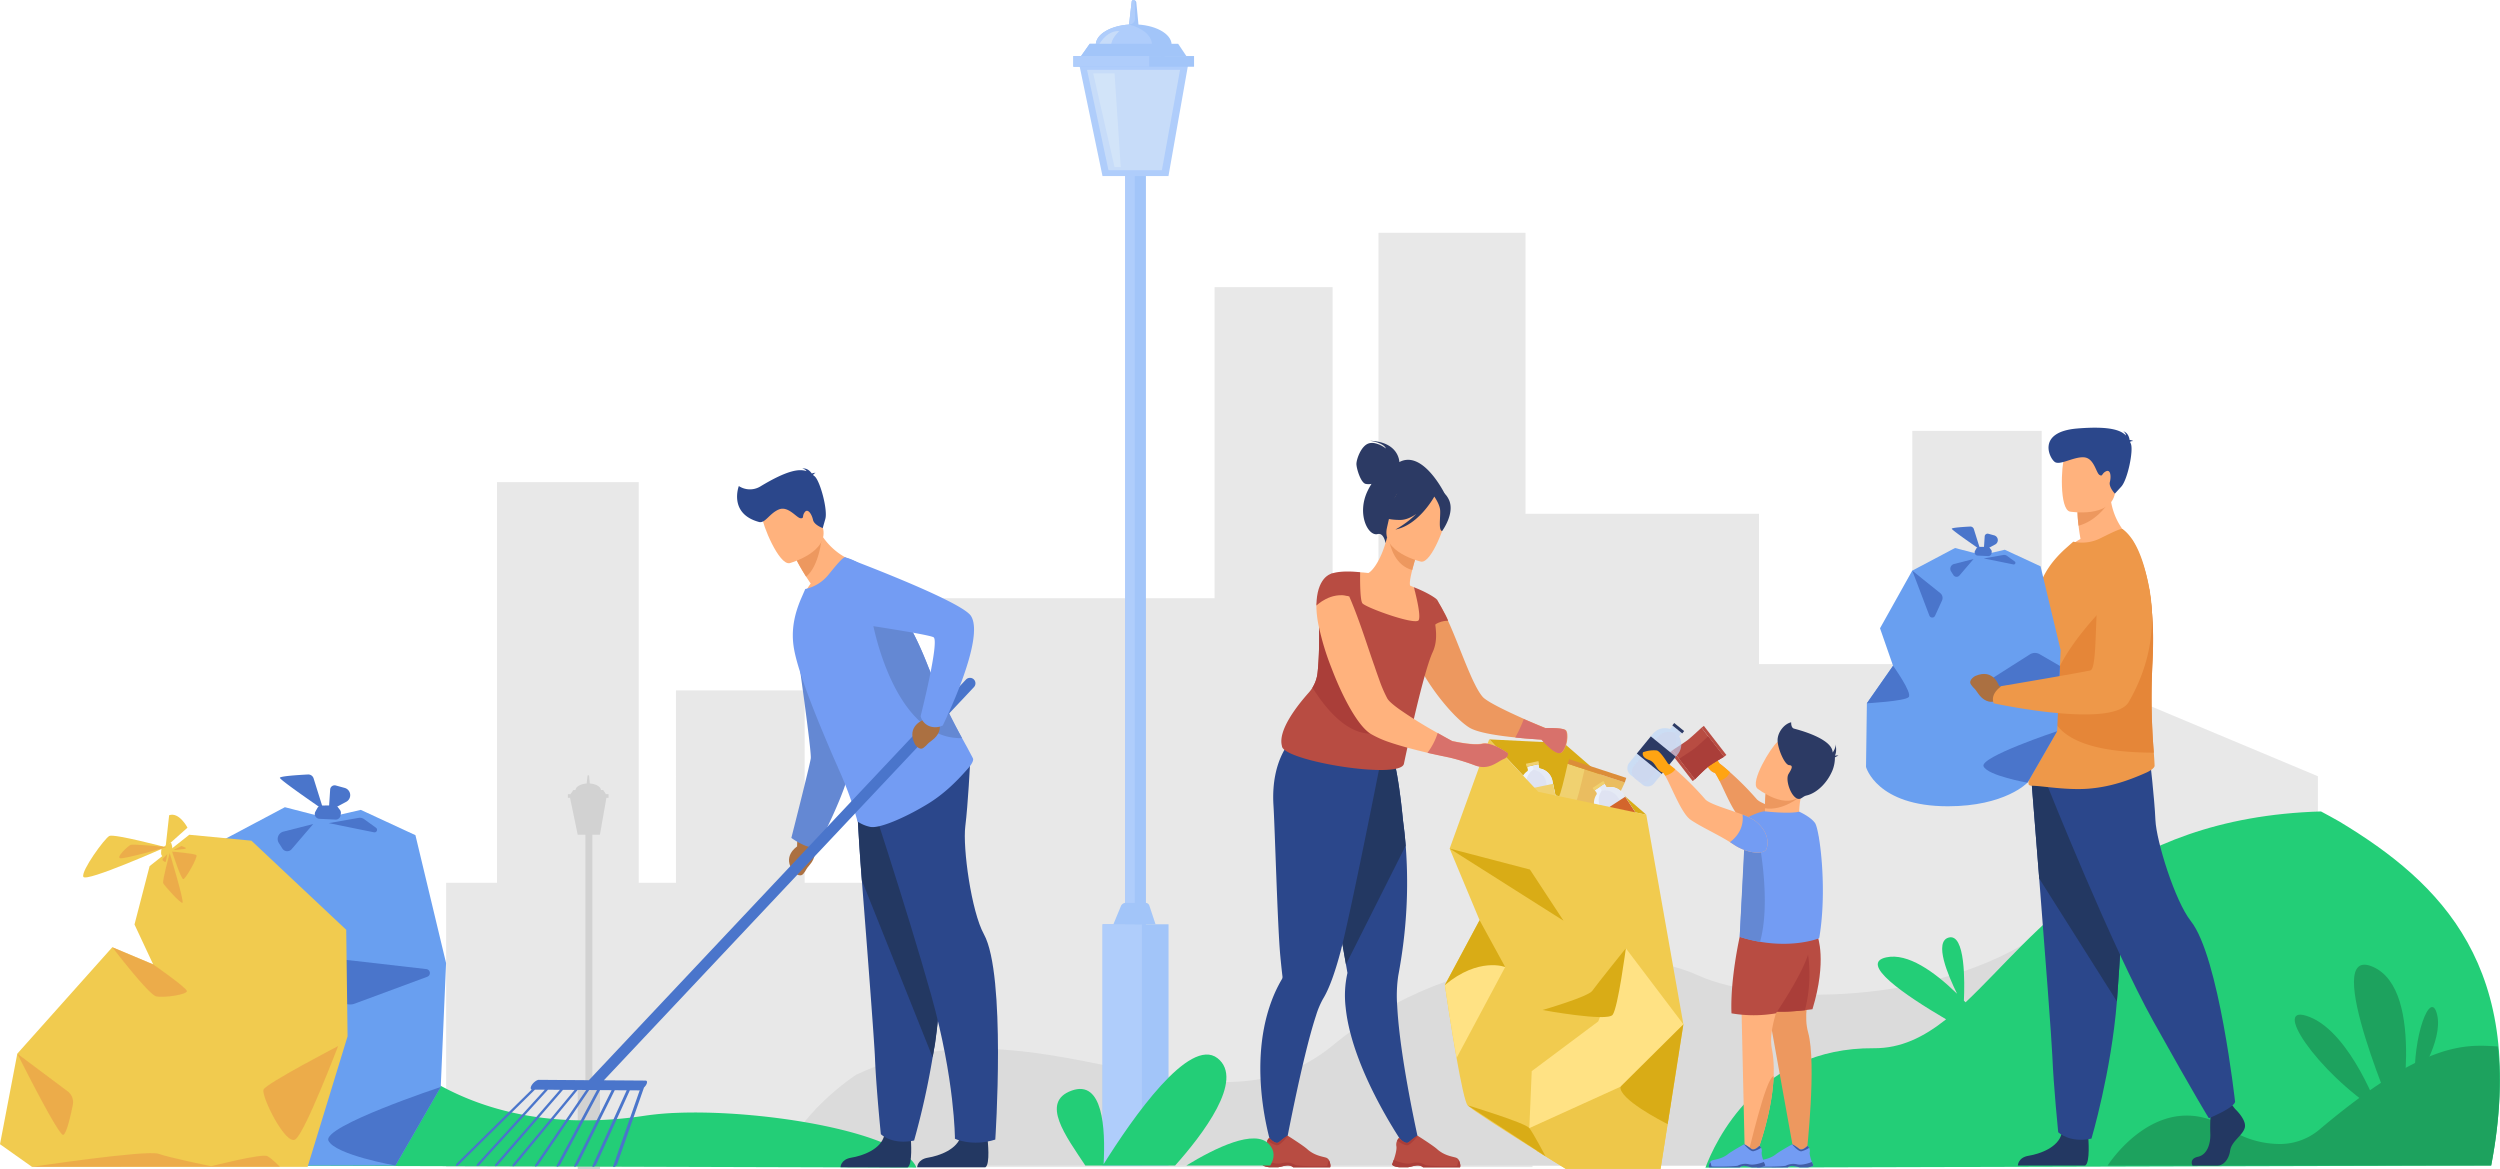 <svg xmlns="http://www.w3.org/2000/svg" width="1350.197" height="631.46" viewBox="0 0 1350.197 631.46">
  <g id="Group_37" data-name="Group 37" transform="translate(-2231.36 -1022.675)">
    <path id="Path_16" data-name="Path 16" d="M3652.855,1618.153h-4.544V1492.2h-69.879v125.953h-82.806v-81.169H3369.545V1385.241h-79.412v197.334h-24.781V1414.562h-63.741v168.013H3054.762V1736.27h-74.543V1632.358h-69.5V1736.27h-20.117V1519.9h-76.537V1736.27h-27.487v153.539h586.747V1889H3797.5v-210.26Z" transform="translate(-314.278 -236.824)" fill="#e8e8e8"/>
    <path id="Path_17" data-name="Path 17" d="M2945.568,2048.548l3.511-19.962h1.145v-1.955h-1.4l-1.489-2.234h-1.2c-.158-1.816-2.731-3.291-6.026-3.513l-.384-4.01a.519.519,0,0,0-.458-.469.52.52,0,0,0-.062,0,.333.333,0,0,0-.33.3l-.488,4.186c-3.3.22-5.873,1.7-6.032,3.514h-1.118l-1.57,2.234h-1.4v1.955h1.158l4.145,19.962h4.133v132.695a.961.961,0,0,0-.787.588l-1.366,3.315h-1.966v44.038h12.006v-44.038h-2.368l-1.122-3.405a.735.735,0,0,0-.627-.5V2048.548Z" transform="translate(-390.2 -575.05)" fill="#d2d2d2"/>
    <path id="Path_20" data-name="Path 20" d="M4039.018,2132.431s-126.2-8.592-181.7,30.742-148.935,39.8-185.613,23.063-129.365-18.32-197.345,37.891-160.179-30.217-257.4,15.833c0,0-33.519,21.864-40.345,48.983h866.7Z" transform="translate(-523.287 -636.801)" fill="#dbdbdb"/>
    <path id="Path_21" data-name="Path 21" d="M2861.39,2334.726l-375.412-1.118c-.872-2.072-1.376-3.308-2.427-5.923a556.706,556.706,0,0,1-31.389-112.7c18.632,1.369,78.16,8.74,115.842,47.71,45.137,46.687,102.812,50.688,146.693,44.016a159.936,159.936,0,0,1,17.434-1.548C2779.616,2303.31,2853.648,2315.906,2861.39,2334.726Z" transform="translate(-135.07 -681.467)" fill="#23ce77"/>
    <path id="Path_22" data-name="Path 22" d="M4790.5,2064.056q-4.969-2.827-10.014-5.5c-111.235,3.3-153.423,66.845-191.954,103.089-.3-.312-.595-.624-.9-.935.427-9.275.93-36.7-8.293-34.018-7.937,2.309-.337,20.3,4.613,30.326-12.288-11.962-26.663-22.169-38.256-19.661-14.893,3.221,9.316,19.956,32.317,33.466-12.089,9.609-24.408,15.724-39,15.61-62.556-.487-85.926,51.007-90.964,64.454-.009.025-.017.047-.026.07l424.385-1.175C4892.609,2142.892,4845.3,2097.1,4790.5,2064.056Z" transform="translate(-1295.611 -597.637)" fill="#23ce77"/>
    <g id="Group_10" data-name="Group 10" transform="translate(2311.832 1440.95)">
      <path id="Path_24" data-name="Path 24" d="M2510.659,2059.378l-22.3-5.756-35.253,18.706-26.619,47.484,10.792,30.937-21.583,30.936-.719,52.52,20.864,12.95h112.234l24.461-42.448,2.877-66.909-16.546-69.066-29.5-13.67Z" transform="translate(-2414.972 -2035.944)" fill="#699ff0"/>
      <g id="Group_9" data-name="Group 9" transform="translate(2.882)">
        <path id="Path_25" data-name="Path 25" d="M2590.794,2034.615l-5.305-16.975a3,3,0,0,0-3.014-2.1c-4.762.244-15.184.883-15.184,1.809C2567.29,2018.546,2590.794,2034.615,2590.794,2034.615Z" transform="translate(-2499.478 -2015.534)" fill="#4a75cb"/>
        <path id="Path_26" data-name="Path 26" d="M2624.132,2042.1l.766-11.683a2.411,2.411,0,0,1,3.042-2.167l4.793,1.314a4.066,4.066,0,0,1,.837,7.51Z" transform="translate(-2529.938 -2022.305)" fill="#4a75cb"/>
        <path id="Path_27" data-name="Path 27" d="M2608.215,2054.881c.381-.7.76-1.377,1.073-1.937a2.622,2.622,0,0,1,2.259-1.347l6.745-.084a2.621,2.621,0,0,1,2.132,1.049l1.05,1.4a2.628,2.628,0,0,1,.492,1.995l-.167,1.023a2.624,2.624,0,0,1-2.714,2.2l-8.694-.414A2.623,2.623,0,0,1,2608.215,2054.881Z" transform="translate(-2521.233 -2034.815)" fill="#4a75cb"/>
        <path id="Path_28" data-name="Path 28" d="M2497.129,2093.925l14.083,37.023a2.552,2.552,0,0,0,4.708.151l5.733-12.576a5.1,5.1,0,0,0-1.448-6.089Z" transform="translate(-2461.88 -2057.542)" fill="#4a75cb"/>
        <path id="Path_29" data-name="Path 29" d="M2441.75,2266.1s17.268,21.024,13.91,24.383-34.479,5.066-34.479,5.066Z" transform="translate(-2421.181 -2149.805)" fill="#4a75cb"/>
        <path id="Path_30" data-name="Path 30" d="M2684.27,2379.149s-64.162,21.317-60.644,28.991,36.183,13.458,36.183,13.458Z" transform="translate(-2529.592 -2210.388)" fill="#4a75cb"/>
        <path id="Path_31" data-name="Path 31" d="M2587.622,2225.034l68.491,7.872a2.145,2.145,0,0,1,.5,4.143l-39.182,14.511a7.371,7.371,0,0,1-7.518-1.458l-23.835-21.668A1.962,1.962,0,0,1,2587.622,2225.034Z" transform="translate(-2509.198 -2127.793)" fill="#4a75cb"/>
        <path id="Path_32" data-name="Path 32" d="M2583.888,2073.18l-16.11,4.118a4.089,4.089,0,0,0-2.435,6.161l1.908,2.988a3.1,3.1,0,0,0,4.967.35Z" transform="translate(-2498.089 -2046.425)" fill="#4a75cb"/>
        <path id="Path_33" data-name="Path 33" d="M2624.132,2068.812l16.108-2.83a3.945,3.945,0,0,1,2.989.687l6.421,4.638a1.379,1.379,0,0,1-1.081,2.469Z" transform="translate(-2529.938 -2042.536)" fill="#4a75cb"/>
      </g>
    </g>
    <g id="Group_13" data-name="Group 13" transform="translate(2231.36 1462.683)">
      <path id="Path_34" data-name="Path 34" d="M2377.373,2088.885l-33.564-3.2-21.417,16.942-8.164,31.519,10.082,21.545-22.057-9.27-51.315,57.489-9.35,48.905,17.261,12.227h148.876l21.576-70.482-.719-57.537Z" transform="translate(-2241.588 -2074.862)" fill="#f1cb4f"/>
      <g id="Group_11" data-name="Group 11" transform="translate(9.35 71.563)">
        <path id="Path_35" data-name="Path 35" d="M2372.3,2216.551s19.5,25.572,23.655,26.532,16.942-.96,16.623-2.877-18.221-14.386-18.221-14.386Z" transform="translate(-2320.983 -2216.551)" fill="#e88f46" opacity="0.5"/>
        <path id="Path_36" data-name="Path 36" d="M2261.733,2340.416l27.146,20.293a7.406,7.406,0,0,1,2.83,7.4c-1.207,5.988-3.428,15.713-5.193,16.155C2283.958,2384.9,2261.733,2340.416,2261.733,2340.416Z" transform="translate(-2261.733 -2282.927)" fill="#e88f46" opacity="0.5"/>
        <path id="Path_37" data-name="Path 37" d="M2588.427,2331.572s-38.84,20.138-40.277,23.495,11.986,30.688,17.261,26.852S2588.427,2331.572,2588.427,2331.572Z" transform="translate(-2415.161 -2278.188)" fill="#e88f46" opacity="0.5"/>
      </g>
      <g id="Group_12" data-name="Group 12" transform="translate(44.912 0)">
        <path id="Path_38" data-name="Path 38" d="M2382.879,2092.967s-27.811-7.352-30.368-6.074-15.344,18.86-14.066,22.057S2382.879,2092.967,2382.879,2092.967Z" transform="translate(-2338.355 -2075.427)" fill="#f1cb4f"/>
        <path id="Path_39" data-name="Path 39" d="M2436.2,2062.639l-1.917,17.261,11.827-10.549S2441.637,2060.72,2436.2,2062.639Z" transform="translate(-2389.762 -2062.361)" fill="#f1cb4f"/>
        <path id="Path_40" data-name="Path 40" d="M2435.238,2098.656c0-.24-.4-3.835-1.039-3.676s-4.956,2.8-4.956,3.276-.8,4.076.88,3.916S2435.238,2098.656,2435.238,2098.656Z" transform="translate(-2386.958 -2079.838)" fill="#f1cb4f"/>
        <path id="Path_41" data-name="Path 41" d="M2434.969,2107s-4.155,15.024-3.516,16.3,9.269,11.029,10.389,10.549S2434.969,2107,2434.969,2107Z" transform="translate(-2388.209 -2086.28)" fill="#e88f46" opacity="0.5"/>
        <path id="Path_42" data-name="Path 42" d="M2441.861,2105.318s4.8,15.024,6.074,14.865,7.991-11.988,7.033-12.947S2441.861,2105.318,2441.861,2105.318Z" transform="translate(-2393.821 -2085.381)" fill="#e88f46" opacity="0.5"/>
        <path id="Path_43" data-name="Path 43" d="M2443.356,2101.057l4.087-2.1a.724.724,0,0,1,.61-.025l1.7.7a.387.387,0,0,1-.107.743Z" transform="translate(-2394.623 -2081.931)" fill="#e88f46" opacity="0.5"/>
        <path id="Path_44" data-name="Path 44" d="M2433.285,2108.24l-2.331,2.337a.8.8,0,0,0,.08,1.2l.789.6a.447.447,0,0,0,.71-.269Z" transform="translate(-2387.851 -2086.946)" fill="#e88f46" opacity="0.5"/>
        <path id="Path_45" data-name="Path 45" d="M2405.784,2098.573c-.359-.12-17.981-1.917-19.419-1.2s-8.032,6.833-5.395,7.192S2405.784,2098.573,2405.784,2098.573Z" transform="translate(-2360.861 -2081.033)" fill="#ecad4a"/>
      </g>
      <path id="Path_46" data-name="Path 46" d="M2278.779,2463.581s61.944-9.3,68.337-7.058,28.45,6.713,28.45,6.713,27.491-7.032,30.368-5.434,6.713,5.754,6.713,5.754Z" transform="translate(-2261.518 -2273.397)" fill="#e88f46" opacity="0.5"/>
    </g>
    <g id="Group_14" data-name="Group 14" transform="translate(2811.059 1022.675)">
      <path id="Path_47" data-name="Path 47" d="M3586.239,1131.067h-5.8l.052-.454,1.75-15.424a.989.989,0,0,1,.981-.873,1.435,1.435,0,0,1,.184.012,1.546,1.546,0,0,1,1.359,1.385Z" transform="translate(-3550.747 -1114.316)" fill="#a2c5f9"/>
      <path id="Path_48" data-name="Path 48" d="M3581.406,1127.567l-.208.006,1.448-12.384a.988.988,0,0,1,.981-.873,1.429,1.429,0,0,1,.184.012,1.9,1.9,0,0,1,.154.144,1.528,1.528,0,0,1,.412,1.033l.084,8.9A3.133,3.133,0,0,1,3581.406,1127.567Z" transform="translate(-3551.155 -1114.316)" fill="#afcdfb"/>
      <rect id="Rectangle_13" data-name="Rectangle 13" width="11.187" height="492.376" transform="translate(28.003 85.386)" fill="#a2c5f9"/>
      <rect id="Rectangle_14" data-name="Rectangle 14" width="5.165" height="492.376" transform="translate(28.003 85.386)" fill="#afcdfb"/>
      <rect id="Rectangle_15" data-name="Rectangle 15" width="35.629" height="130.277" transform="translate(15.779 499.189)" fill="#a2c5f9"/>
      <rect id="Rectangle_16" data-name="Rectangle 16" width="21.236" height="130.277" transform="translate(15.779 499.189)" fill="#afcdfb"/>
      <path id="Path_49" data-name="Path 49" d="M3583.522,1153.7c0,6.085-9.166,11.015-20.474,11.015q-1.3,0-2.548-.086c-10.1-.673-17.927-5.31-17.927-10.929s7.824-10.252,17.927-10.924q1.254-.088,2.548-.086C3574.356,1142.693,3583.522,1147.624,3583.522,1153.7Z" transform="translate(-3530.456 -1129.523)" fill="#a2c5f9"/>
      <path id="Path_50" data-name="Path 50" d="M3571.5,1249.6h-35.627l-12.562-60.292h58.827Z" transform="translate(-3520.135 -1154.501)" fill="#afcdfb"/>
      <rect id="Rectangle_17" data-name="Rectangle 17" width="65.182" height="5.783" transform="translate(0 30.262)" fill="#a2c5f9"/>
      <path id="Path_51" data-name="Path 51" d="M3563.041,2176.514h22.766l-3.332-10.073a2.186,2.186,0,0,0-2.076-1.5h-10.666a2.855,2.855,0,0,0-2.639,1.762Z" transform="translate(-3541.424 -1677.325)" fill="#a2c5f9"/>
      <path id="Path_52" data-name="Path 52" d="M3559.063,1153.275h-.152c-.353-4.675-5.36-8.65-12.4-10.4-9.785.652-17.43,5.018-17.9,10.4h-3.32l-4.656,6.609h-4.165v5.783h40.975v-5.783h6.041Z" transform="translate(-3516.466 -1129.622)" fill="#afcdfb"/>
      <path id="Path_53" data-name="Path 53" d="M3532.383,1195.638h50.243l-9.812,54.192h-28.851Z" transform="translate(-3524.995 -1157.895)" fill="#c7dcf9"/>
      <path id="Path_54" data-name="Path 54" d="M3545.491,1158.481s3.828-8.334,11.385-8.08c0,0-4.809,4.266-4.367,8.08S3545.491,1158.481,3545.491,1158.481Z" transform="translate(-3532.02 -1133.65)" fill="#c7dcf9"/>
      <path id="Path_55" data-name="Path 55" d="M3582.292,1171.887h-56.853l4.656-6.609h47.778Z" transform="translate(-3521.275 -1141.626)" fill="#a2c5f9"/>
      <path id="Path_56" data-name="Path 56" d="M3539.571,1199.712h11.514l3.353,50.606h-3.353Z" transform="translate(-3528.847 -1160.078)" fill="#d2e4f9"/>
    </g>
    <g id="Group_17" data-name="Group 17" transform="translate(2477.606 1275.694)">
      <g id="Group_15" data-name="Group 15" transform="translate(207.701 158.679)">
        <path id="Path_57" data-name="Path 57" d="M3283.517,2432.121s1.056,13.633-1.782,15.052l-36.212-.076s0-4.256,5.833-5.2,16.081-4.414,17.815-12.14S3283.517,2432.121,3283.517,2432.121Z" transform="translate(-3245.522 -2228.37)" fill="#233862"/>
        <path id="Path_58" data-name="Path 58" d="M3372.733,2432.121s1.578,13.6-1.26,15.016h-36.791s.057-4.3,5.89-5.243,16.081-4.414,17.815-12.14S3372.733,2432.121,3372.733,2432.121Z" transform="translate(-3293.301 -2228.37)" fill="#233862"/>
        <path id="Path_59" data-name="Path 59" d="M3316.011,2016.11s-4.4,81.685-7.252,120.481a2.281,2.281,0,0,1-.052.466,12.644,12.644,0,0,1-.052,1.4c-.725,8.753-1.813,17.352-3.108,25.484v.1q-.31,1.787-.621,3.574a421.276,421.276,0,0,1-10,44.908c-12.017,2.537-17.973-3.418-17.973-3.418s-2.539-25.225-3.16-41.024c-.363-9.064-4.04-57.028-7.1-96.031-2.279-28.749-3.16-52.731-3.16-52.731Z" transform="translate(-3255.178 -2008.267)" fill="#2b478b"/>
        <path id="Path_60" data-name="Path 60" d="M3316.011,2016.11s-6.15,130.2-10.464,147.83v.1q-.31,1.787-.621,3.574l-38.226-95.565c-2.279-28.749-3.16-52.731-3.16-52.731Z" transform="translate(-3255.178 -2008.267)" fill="#233862"/>
        <path id="Path_61" data-name="Path 61" d="M3271.089,2005.609s24.377,73.838,37.191,119.664c12.734,45.538,12.734,77.264,12.734,77.264s9.28,4.426,21.8.432c0,0,5.929-89.04-6.147-110.9-6.823-12.35-11.5-46.758-10.052-58.274s2.626-34.587,2.626-34.587Z" transform="translate(-3259.223 -1999.211)" fill="#2b478b"/>
      </g>
      <path id="Path_62" data-name="Path 62" d="M3227.431,1742.087s-16.419,20.2-30.457,22.014a32,32,0,0,1,5.18-10.567c-.932-1.346-1.708-2.589-2.486-3.729-3.419-5.438-5.025-8.7-5.025-8.7l6.215-12.536,3.782-7.666C3212.2,1738.825,3227.431,1742.087,3227.431,1742.087Z" transform="translate(-3010.556 -1691.392)" fill="#ffb27d"/>
      <g id="Group_16" data-name="Group 16" transform="translate(179.872 75.442)">
        <path id="Path_63" data-name="Path 63" d="M3190.078,2087.728l-.163,4.4s-8.546,5.443-1.689,13.812c0,0,3.141,3.3,5.093.911s.76-1.718,3.607-5.032,3.473-7.47,1.325-10.041l-.844-3.379Z" transform="translate(-3185.562 -1963.408)" fill="#ab7041"/>
        <path id="Path_64" data-name="Path 64" d="M3195.941,1948.19a38.164,38.164,0,0,1-7.644-4.246s9.971-39.132,10.489-42.954-7.22-57.81-7.22-57.81l32.106-23.313s-1.723,74.4-3.225,84.057c-2.482,15.961-18.329,45.266-18.329,45.266A16,16,0,0,1,3195.941,1948.19Z" transform="translate(-3187.028 -1819.867)" fill="#6488d3"/>
      </g>
      <path id="Path_65" data-name="Path 65" d="M3284.9,1874.447c-7.2,8.287-14.348,15.022-23.516,20.356-10.774,6.423-24.589,12.556-29.576,11.5a18.708,18.708,0,0,1-6.69-2.806c-.415-.1-2.271-10.248-10.093-27.806a18.5,18.5,0,0,1-.88-2.124l-.156-.259c-3.056-6.837-6.112-14.141-9.116-21.392-6.577-16.006-12.328-31.7-14.088-41.074-2.124-11.034.518-20.15,3.47-27.3l2.486-5.7a22.173,22.173,0,0,0,12.483-7.666c3.729-4.61,7.821-9.635,8.96-9.428,12.017,2.589,25.381,18.492,36.259,39.729,1.45,2.693,2.8,5.49,4.092,8.339,1.553,3.418,3,6.89,4.4,10.463a351.613,351.613,0,0,0,18.492,39.107c.932,1.709,1.814,3.315,2.591,4.713,1.4,2.642,2.538,4.714,3.263,6.165C3287.951,1870.614,3285.879,1873.359,3284.9,1874.447Z" transform="translate(-3008.074 -1712.743)" fill="#739cf3"/>
      <path id="Path_66" data-name="Path 66" d="M3331.174,1893.2c-37.022.853-48.327-62.623-48.327-62.623l10.566-4.868s4.455,3.781,10.775,9.583c1.45,2.693,2.8,5.49,4.092,8.339,1.554,3.418,3,6.889,4.4,10.463A351.652,351.652,0,0,0,3331.174,1893.2Z" transform="translate(-3057.823 -1747.557)" fill="#6488d3"/>
      <path id="Path_67" data-name="Path 67" d="M3077.663,1901.75a2.983,2.983,0,0,0-4.2.127L2869.8,2118.249l-26.984-.2c-1.055-.008-2.73,1.175-3.721,2.629-.893,1.308-.931,2.4-.161,2.612l-40.239,39.65c-.57.561-.842,1.227-.608,1.486a.347.347,0,0,0,.268.1,1.98,1.98,0,0,0,1.188-.65l41.134-40.533,5.323.038-36.222,39.765c-.537.589-.726,1.219-.424,1.408a.393.393,0,0,0,.208.052,2.129,2.129,0,0,0,1.31-.779l36.831-40.435,6.445.047-34.554,39.837c-.519.6-.671,1.21-.34,1.365a.416.416,0,0,0,.177.037,2.2,2.2,0,0,0,1.363-.839l35.032-40.388,6.25.045-33.07,39.9c-.5.606-.619,1.2-.263,1.325a.448.448,0,0,0,.147.023,2.256,2.256,0,0,0,1.409-.894l33.437-40.345,4.617.033-27.382,40.167c-.421.618-.4,1.122.05,1.126a2.436,2.436,0,0,0,1.577-1.114l27.382-40.167,4.206.03-21.629,40.43c-.285.532-.2.9.183.906a.768.768,0,0,0,.177-.021,2.811,2.811,0,0,0,1.535-1.314l21.393-39.988,6.25.044-20.108,40.5c-.252.507-.152.847.213.85a.809.809,0,0,0,.223-.033,2.865,2.865,0,0,0,1.516-1.357l19.833-39.944,6.446.047-18.39,40.568c-.219.479-.106.788.24.791a.885.885,0,0,0,.278-.05,2.906,2.906,0,0,0,1.49-1.4l18.086-39.9,4.861.035a1.956,1.956,0,0,0,.486-.072l-14.288,40.8c-.145.414-.016.658.293.661a1.015,1.015,0,0,0,.4-.1,2.919,2.919,0,0,0,1.414-1.48l14.478-41.342a7.353,7.353,0,0,0,.933-1.1c.991-1.454.939-2.649-.117-2.657l-22.479-.163,199.875-212.355A2.982,2.982,0,0,0,3077.663,1901.75Z" transform="translate(-2798.008 -1787.873)" fill="#4a75cb"/>
      <path id="Path_68" data-name="Path 68" d="M3336.332,1940.561l-1.152,4.247s-9.557,3.369-4.771,13.072c0,0,2.314,3.922,4.755,2.038s1.128-1.5,4.652-4.085,5.071-6.491,3.561-9.482l-.058-3.482Z" transform="translate(-3082.591 -1809.103)" fill="#ab7041"/>
      <path id="Path_69" data-name="Path 69" d="M3286.409,1851.945a7.96,7.96,0,0,1-4.808-5.408s10.393-40.9,6.958-42.655-44.477-7.788-44.477-7.788-12.335-2.6-11.934-13.773c.54-15,8.609-21.56,8.609-21.56s62.7,23.41,68.026,31.608c7.992,12.3-15.211,59.185-15.211,59.185A9.124,9.124,0,0,1,3286.409,1851.945Z" transform="translate(-3030.65 -1712.752)" fill="#739cf3"/>
      <path id="Path_70" data-name="Path 70" d="M3208.163,1737.576s-1.347,15.383-8.494,21.081c-3.419-5.438-5.025-8.7-5.025-8.7l6.215-12.535Z" transform="translate(-3010.556 -1700.244)" fill="#ed985f"/>
      <path id="Path_71" data-name="Path 71" d="M3168.952,1721.017s21.788-5.972,17.859-19.483-3.762-23.38-17.838-20.139-15.268,9.18-15.054,14.009S3163.185,1722.223,3168.952,1721.017Z" transform="translate(-2988.722 -1669.889)" fill="#ffb27d"/>
      <path id="Path_72" data-name="Path 72" d="M3166.2,1660.876c.075-.3.406-.68,1.309-1.2a4.165,4.165,0,0,0-1.983.374c-.852-1.214-2.7-3.189-5.206-2.639a3.158,3.158,0,0,1,2.373,1.362c-3.919-1.393-10.412-.581-25.064,8.3a10.874,10.874,0,0,1-11.533-.274s-5.73,14.893,10.9,19.418c3.277.892,5.7-4.742,10.754-6.785s9.544,4.615,11.681,4.767.623-1.252,2.337-3.393,3.806,1.5,4.386,4.263,5.252,4.439,5.252,4.439l1.4-4.934c1.4-4.935-2.877-20.725-5.815-23.074C3166.722,1661.3,3166.462,1661.087,3166.2,1660.876Z" transform="translate(-2973.311 -1657.319)" fill="#2b478b"/>
    </g>
    <g id="Group_22" data-name="Group 22" transform="translate(3110.278 1412.78)">
      <path id="Path_73" data-name="Path 73" d="M4435.094,2038.459c-1.4,3.419-10.669,2.487-17.817-2.382-7.1-4.817-17.3-9.271-23.1-13.312-4.351-2.952-8.857-14.14-12.275-21.029a39.106,39.106,0,0,0-2.383-4.248c-4.2-1.243-3.937-5.594-7.822-6.993-4.609-1.605-3.21-4.2-3.21-4.2a16.552,16.552,0,0,1,7.354-.985c1.45.208,4.352,4.4,6.062,7.045,1.6,1.191,3.521,2.8,5.593,4.661a155.283,155.283,0,0,1,14.452,14.555c2.953,3.678,22.065,7.718,27.245,11.966C4438.41,2031.1,4435.094,2038.459,4435.094,2038.459Z" transform="translate(-4332.157 -1970.131)" fill="#ed985f"/>
      <path id="Path_74" data-name="Path 74" d="M4440.93,2200.493l20.041,111.252,6.942.457s5.456-48.451.782-65.175,8.065-37.875,4.486-52.383S4440.93,2200.493,4440.93,2200.493Z" transform="translate(-4371.086 -2079.551)" fill="#ed985f"/>
      <path id="Path_75" data-name="Path 75" d="M4469.15,2054.408l-17.5-2.847a39.972,39.972,0,0,1-1.083-10.2c-.011-4.29.329-7.88.329-7.88l14.12-1.361,6.273-.606C4467.845,2038.082,4469.15,2054.408,4469.15,2054.408Z" transform="translate(-4376.251 -1994.927)" fill="#ffb27d"/>
      <path id="Path_76" data-name="Path 76" d="M4469.671,2035.661s-9.35,7.974-19.1,6.4c-.011-4.29.329-7.88.329-7.88l14.12-1.361Z" transform="translate(-4376.251 -1995.627)" fill="#ed985f"/>
      <path id="Path_77" data-name="Path 77" d="M4443.782,2230.472c-3.543,9.854-6.726,19.892-5.131,28.124a55.752,55.752,0,0,1,.9,7.516c.13,2.354.138,4.747.04,7.148-.778,19.4-8.166,39.167-9.307,42.115l-.149.38-6.145-.654-2.642-116.736s28.053-11.332,29.618,3.528C4451.778,2209.579,4447.575,2219.922,4443.782,2230.472Z" transform="translate(-4360.595 -2082.126)" fill="#ffb27d"/>
      <path id="Path_78" data-name="Path 78" d="M4474.326,2240.533s-1.791.258-4.454.548c-5,.548-13.054,1.2-18.031.431-2.375-.365-3.7-4.283-4.33-9.546-1.388-11.664.685-29.922,2.569-30.732,2.738-1.174,26.971-.18,26.971-.18S4482.343,2214.137,4474.326,2240.533Z" transform="translate(-4374.37 -2085.571)" fill="#b84c42"/>
      <path id="Path_79" data-name="Path 79" d="M4471.237,2247.611c-5,.548-13.053,1.2-18.031.431-2.374-.364-3.7-4.282-4.329-9.546l13.283-21.738,9.972-3.911A78.049,78.049,0,0,1,4471.237,2247.611Z" transform="translate(-4375.345 -2092.1)" fill="#aa3e39"/>
      <path id="Path_80" data-name="Path 80" d="M4415.921,2198.526s-5.214,23.071-4.432,41.321a70.579,70.579,0,0,0,23.983,0s20.075-29.2,18.38-38.583S4421,2195.528,4415.921,2198.526Z" transform="translate(-4355.266 -2082.668)" fill="#b84c42"/>
      <path id="Path_81" data-name="Path 81" d="M4440.686,1997.741s16.313,12.935,24.211,2.651,15.324-15.54,5.242-24.233-15.145-6.342-18.615-3.551S4436.646,1994.111,4440.686,1997.741Z" transform="translate(-4370.498 -1961.999)" fill="#ffb27d"/>
      <path id="Path_82" data-name="Path 82" d="M4498.1,1970.711a3.569,3.569,0,0,0-1.945.018v-.018c1.317-2.436.329-6.212.329-6.212.328,2.07-1.536,4.506-1.536,4.506-.109-7.673-19.087-12.422-20.843-12.909s-1.536-3.411-1.536-3.411c-3.621.732-7.461,5.359-7.351,9.865s3.839,13.153,6.252,13.275,1.317,2.07-.329,4.75.492,9.956,3.455,12.513c2.385,2.061,3.639.338,5.038-.421a4.266,4.266,0,0,1,1.1-.421c5.535-1.234,11.293-6.7,14.157-13.68a18.739,18.739,0,0,0,1.292-6.941A9.687,9.687,0,0,1,4498.1,1970.711Z" transform="translate(-4384.101 -1952.686)" fill="#2c3a64"/>
      <path id="Path_83" data-name="Path 83" d="M4444.622,2364.507c-.778,19.4-8.165,39.167-9.306,42.116l-4.581-.274c.588-.782,9.582-41.256,13.883-41.842Z" transform="translate(-4365.624 -2173.372)" fill="#ed985f"/>
      <g id="Group_18" data-name="Group 18" transform="translate(69.953 227.94)">
        <path id="Path_84" data-name="Path 84" d="M4468.44,2456.227h-3.874c-1.3-.18-2.256-.512-3.587-.666a3.908,3.908,0,0,0-3.136.666c-.025.023-16.5,0-16.5,0-.415-.522-.007-1.7.383-2.592a2.261,2.261,0,0,1,1.541-1.245c1.745-.448,5.186-.844,8.337-3.368,1.772-1.417,8.561-5.209,8.561-5.209l.035-.007c.149,0,.859.2,3.946,2.5,1.6,1.19,4.315-1.679,4.315-1.679a3.543,3.543,0,0,1,.893,1.069,3.248,3.248,0,0,1,.353,2.234c-.246,1.312.547,3.749,1.179,5.4.385,1,.707,1.707.707,1.707S4471.773,2455.859,4468.44,2456.227Z" transform="translate(-4441.164 -2443.808)" fill="#739cf3"/>
        <path id="Path_85" data-name="Path 85" d="M4491.28,2445.7a12.938,12.938,0,0,1-4.171,1.861c-1.748.2-5.017-3.743-5.017-3.743l.035-.007c.149,0,.859.2,3.946,2.5,1.6,1.19,4.316-1.679,4.316-1.679A3.52,3.52,0,0,1,4491.28,2445.7Z" transform="translate(-4463.097 -2443.808)" fill="#415da5"/>
        <path id="Path_86" data-name="Path 86" d="M4468.44,2467.219h-3.874c-1.3-.18-2.256-.512-3.587-.666a3.907,3.907,0,0,0-3.136.666c-.025.023-16.5,0-16.5,0-.415-.522-.007-1.7.383-2.592.5-.393.641,1.707.917,2.042s13.425.122,14.186-.367a8.837,8.837,0,0,1,6.213-.671c2.765.583,6.837-.914,7.845-1.312.385,1,.707,1.707.707,1.707S4471.773,2466.852,4468.44,2467.219Z" transform="translate(-4441.164 -2454.801)" fill="#415da5"/>
      </g>
      <g id="Group_19" data-name="Group 19" transform="translate(44.021 227.906)">
        <path id="Path_87" data-name="Path 87" d="M4412.56,2456.155h-3.873c-1.3-.181-2.256-.512-3.587-.667a3.917,3.917,0,0,0-3.138.667c-.024.023-.035.035-.035.035h-16.458c-.414-.522-.017-1.734.373-2.625a2.257,2.257,0,0,1,1.541-1.246c1.746-.447,5.186-.845,8.336-3.367,1.773-1.416,8.561-5.209,8.561-5.209l.036-.008c.15,0,.859.2,3.946,2.5,1.6,1.189,4.317-1.68,4.317-1.68a3.525,3.525,0,0,1,.89,1.069,3.238,3.238,0,0,1,.355,2.235c-.246,1.311.547,3.748,1.179,5.4.384,1,.707,1.707.707,1.707S4415.894,2455.787,4412.56,2456.155Z" transform="translate(-4385.292 -2443.736)" fill="#739cf3"/>
        <path id="Path_88" data-name="Path 88" d="M4435.39,2445.625a12.944,12.944,0,0,1-4.172,1.861c-1.749.2-5.018-3.743-5.018-3.743l.036-.008c.149,0,.859.2,3.945,2.5,1.6,1.189,4.317-1.68,4.317-1.68A3.527,3.527,0,0,1,4435.39,2445.625Z" transform="translate(-4407.214 -2443.736)" fill="#415da5"/>
        <path id="Path_89" data-name="Path 89" d="M4412.607,2467.192h-4.023c-1.3-.18-2.154-.555-3.484-.71a3.916,3.916,0,0,0-3.138.667c-.024.022-.035.034-.035.034h-16.458c-.414-.522-.017-1.733.373-2.625.5-.393.641,1.707.917,2.042s13.426.122,14.187-.366a8.825,8.825,0,0,1,6.212-.671c2.764.583,6.837-.914,7.845-1.311.384,1,.707,1.707.707,1.707S4415.94,2466.824,4412.607,2467.192Z" transform="translate(-4385.292 -2454.729)" fill="#415da5"/>
      </g>
      <path id="Path_90" data-name="Path 90" d="M4464.147,2124.342a.858.858,0,0,1-.56.667c-2.477.881-14.411,4.623-31.343,1.74a84.332,84.332,0,0,1-11.114-2.694l2.463-44.306,1.75-20.162s6.021-3.118,9.212-3.313c0,0,13.5,1.541,18.676.172,0,0,6.124,2.694,8.568,6.116C4464.229,2065.963,4468.571,2097.845,4464.147,2124.342Z" transform="translate(-4360.476 -2008.197)" fill="#739cf3"/>
      <path id="Path_91" data-name="Path 91" d="M4432.117,2145.025a70.695,70.695,0,0,1-10.986-2.715l2.589-50.95,7.8-1.02S4438.23,2123.392,4432.117,2145.025Z" transform="translate(-4360.476 -2026.452)" fill="#6488d3"/>
      <path id="Path_92" data-name="Path 92" d="M4375.125,2038.459c-1.451,3.419-10.722,2.487-17.819-2.382-.622-.414-1.244-.829-1.917-1.244-6.942-4.35-15.954-8.39-21.238-12.068-4.972-3.418-10.2-17.663-13.725-23.774a12.62,12.62,0,0,0-.933-1.5c-4.144-1.3-3.884-5.594-7.769-6.993-4.61-1.605-3.263-4.2-3.263-4.2a16.744,16.744,0,0,1,7.354-.985c1.5.208,4.4,4.4,6.061,7.045,1.14.88,2.537,1.968,3.989,3.161a160.142,160.142,0,0,1,16.057,16.056c2.124,2.642,12.586,5.491,20.251,8.391a29.215,29.215,0,0,1,7.046,3.574C4378.438,2031.1,4375.125,2038.459,4375.125,2038.459Z" transform="translate(-4300.001 -1970.131)" fill="#ffb27d"/>
      <path id="Path_93" data-name="Path 93" d="M4429.52,2078.558c-1.451,3.419-10.723,2.487-17.819-2.382-.622-.414-1.244-.828-1.917-1.243,7.3-5.438,7.148-12.275,6.785-14.865a29.209,29.209,0,0,1,7.045,3.575C4432.833,2071.2,4429.52,2078.558,4429.52,2078.558Z" transform="translate(-4354.396 -2010.229)" fill="#739cf3"/>
      <path id="Path_94" data-name="Path 94" d="M4387.494,1997.022c-.622,1.709-2.175,3.678-5.593,4.714a39.106,39.106,0,0,0-2.383-4.248c-4.2-1.243-3.937-5.594-7.822-6.993-4.609-1.605-3.21-4.2-3.21-4.2a16.552,16.552,0,0,1,7.354-.985c1.45.208,4.352,4.4,6.062,7.045C4383.5,1993.552,4385.421,1995.158,4387.494,1997.022Z" transform="translate(-4332.157 -1970.131)" fill="#ffa412"/>
      <g id="Group_20" data-name="Group 20" transform="translate(23.072 1.925)">
        <path id="Path_95" data-name="Path 95" d="M4362.261,1979.933c-1.974,1.526-7.246,6.865-7.246,6.865l-12.154-15.711s6.214-3.925,8.291-5.516c1.884-1.443,7.42-6.638,7.42-6.638l12.154,15.711S4364.235,1978.406,4362.261,1979.933Z" transform="translate(-4341.606 -1957.959)" fill="#b84c42"/>
        <path id="Path_96" data-name="Path 96" d="M4366.41,1985.3c-1.974,1.527-7.245,6.865-7.245,6.865l-8.561-11.067s6.213-3.926,8.29-5.515c1.884-1.443,7.422-6.638,7.422-6.638l8.562,11.067S4368.385,1983.769,4366.41,1985.3Z" transform="translate(-4345.755 -1963.321)" fill="#aa3e39"/>
        <rect id="Rectangle_18" data-name="Rectangle 18" width="1.589" height="19.864" transform="matrix(0.791, -0.612, 0.612, 0.791, 16.969, 0.972)" fill="#b84c42"/>
        <rect id="Rectangle_19" data-name="Rectangle 19" width="1.589" height="19.864" transform="matrix(0.791, -0.612, 0.612, 0.791, 0, 14.098)" fill="#b84c42"/>
      </g>
      <g id="Group_21" data-name="Group 21" transform="translate(0 0.388)">
        <path id="Path_97" data-name="Path 97" d="M4317.656,1972.153l-12.876,15.778a4.4,4.4,0,0,1-6.169.625l-6.467-5.278a4.649,4.649,0,0,1-.661-6.522l12.719-15.585a8.431,8.431,0,0,1,8.761-2.779.958.958,0,0,0,1.076-.406,2.672,2.672,0,0,1,.216-.3l.68-.834,4.8,3.922-.68.834a2.741,2.741,0,0,1-.287.3.842.842,0,0,0-.2,1.014A8.436,8.436,0,0,1,4317.656,1972.153Z" transform="translate(-4290.444 -1955.305)" fill="#aed3ff" opacity="0.5"/>
        <path id="Path_98" data-name="Path 98" d="M4320.431,1974.417l-12.877,15.778a4.4,4.4,0,0,1-6.169.625l-4.065-3.317a4.65,4.65,0,0,1-.66-6.522l12.72-15.585a8.432,8.432,0,0,1,8.76-2.779,1.03,1.03,0,0,0,.454.019.929.929,0,0,0,.622-.424,3.139,3.139,0,0,1,.216-.3l.68-.833,2.4,1.961-.68.834a2.7,2.7,0,0,1-.287.3.843.843,0,0,0-.2,1.015A8.436,8.436,0,0,1,4320.431,1974.417Z" transform="translate(-4293.218 -1957.569)" fill="#ced4ea" opacity="0.3"/>
        <path id="Path_99" data-name="Path 99" d="M4317.766,1973.677l-12.877,15.778a4.4,4.4,0,0,1-6.168.624l-1.4-1.142a4.651,4.651,0,0,1-.66-6.522l12.72-15.585a8.432,8.432,0,0,1,8.76-2.779,1.032,1.032,0,0,0,.454.018.749.749,0,0,0,.091.374A8.435,8.435,0,0,1,4317.766,1973.677Z" transform="translate(-4293.218 -1959.003)" fill="#ced4ea" opacity="0.3"/>
        <rect id="Rectangle_20" data-name="Rectangle 20" width="11.954" height="17.368" transform="translate(5.096 16.479) rotate(-50.779)" fill="#2c3a64"/>
        <rect id="Rectangle_21" data-name="Rectangle 21" width="6.896" height="1.632" transform="matrix(0.776, 0.631, -0.631, 0.776, 25.299, 0)" fill="#2c3a64"/>
      </g>
      <path id="Path_100" data-name="Path 100" d="M4325.865,1995.521c-.933,1.4-2.591,2.64-5.439,3.47a12.62,12.62,0,0,0-.933-1.5c-4.144-1.3-3.884-5.594-7.769-6.993-4.61-1.605-3.263-4.2-3.263-4.2a16.744,16.744,0,0,1,7.354-.985c1.5.208,4.4,4.4,6.061,7.045C4323.017,1993.241,4324.414,1994.329,4325.865,1995.521Z" transform="translate(-4300.001 -1970.131)" fill="#ffa412"/>
    </g>
    <g id="Group_33" data-name="Group 33" transform="translate(2912.041 1260.72)">
      <path id="Path_101" data-name="Path 101" d="M4169.928,1974.479c-1.943,0-40.144-1.943-40.144-1.943l26.546,28.31,58.271,12.409Z" transform="translate(-4006.113 -1811.263)" fill="#d9ac16"/>
      <g id="Group_29" data-name="Group 29" transform="translate(99.66 161.273)">
        <g id="Group_23" data-name="Group 23" transform="translate(55.457 10.718)">
          <path id="Path_102" data-name="Path 102" d="M4233.592,2025.933c-1.267,3.87-3.5,15.915-3.5,15.915l-30.82-10.086s4.8-11,6.144-15.049c1.224-3.677,3.942-15.771,3.942-15.771l30.82,10.086S4234.859,2022.06,4233.592,2025.933Z" transform="translate(-4198.469 -1998.477)" fill="#f0d170"/>
          <path id="Path_103" data-name="Path 103" d="M4244.112,2029.375c-1.266,3.871-3.5,15.915-3.5,15.915l-21.709-7.1s4.8-11,6.145-15.048c1.222-3.677,3.942-15.771,3.942-15.771l21.709,7.1S4245.38,2025.5,4244.112,2029.375Z" transform="translate(-4208.989 -2001.919)" fill="#dc8d39" opacity="0.3"/>
          <rect id="Rectangle_22" data-name="Rectangle 22" width="32.429" height="2.594" transform="translate(11.7 0) rotate(18.122)" fill="#dc8d39"/>
          <rect id="Rectangle_23" data-name="Rectangle 23" width="32.428" height="2.594" transform="translate(0.807 33.286) rotate(18.12)" fill="#dc8d39"/>
        </g>
        <g id="Group_25" data-name="Group 25" transform="translate(79.778 22.453)">
          <g id="Group_24" data-name="Group 24" transform="translate(0.731 1.63)">
            <path id="Path_104" data-name="Path 104" d="M4267.419,2029.866l11.127,17.057a4.4,4.4,0,0,1-1.277,6.068l-6.992,4.561a4.65,4.65,0,0,1-6.414-1.35l-10.993-16.849a8.434,8.434,0,0,1,.011-9.19.957.957,0,0,0-.06-1.149,2.977,2.977,0,0,1-.224-.3l-.588-.9,5.194-3.39.589.9a2.806,2.806,0,0,1,.2.365.842.842,0,0,0,.906.5A8.435,8.435,0,0,1,4267.419,2029.866Z" transform="translate(-4251.515 -2024.426)" fill="#ecf2fd"/>
            <path id="Path_105" data-name="Path 105" d="M4270.418,2029.866l11.127,17.057a4.4,4.4,0,0,1-1.277,6.068l-4.394,2.866a4.65,4.65,0,0,1-6.415-1.35l-10.992-16.849a8.433,8.433,0,0,1,.01-9.19,1.014,1.014,0,0,0,.156-.427.936.936,0,0,0-.215-.722,2.871,2.871,0,0,1-.224-.3l-.588-.9,2.6-1.694.588.9a2.749,2.749,0,0,1,.2.365.842.842,0,0,0,.906.5A8.434,8.434,0,0,1,4270.418,2029.866Z" transform="translate(-4254.513 -2024.426)" fill="#e5eaf5"/>
            <path id="Path_106" data-name="Path 106" d="M4267.536,2035.8l11.129,17.057a4.4,4.4,0,0,1-1.277,6.068l-1.513.988a4.649,4.649,0,0,1-6.415-1.35l-10.992-16.849a8.433,8.433,0,0,1,.01-9.19,1.011,1.011,0,0,0,.156-.427.767.767,0,0,0,.384.027A8.434,8.434,0,0,1,4267.536,2035.8Z" transform="translate(-4254.513 -2028.485)" fill="#ced4ea" opacity="0.3"/>
            <rect id="Rectangle_24" data-name="Rectangle 24" width="17.368" height="11.954" transform="translate(2.311 16.389) rotate(-33.118)" fill="#d3652c"/>
          </g>
          <rect id="Rectangle_25" data-name="Rectangle 25" width="6.896" height="1.632" transform="matrix(0.836, -0.548, 0.548, 0.836, 0, 3.779)" fill="#f0d170"/>
        </g>
        <g id="Group_27" data-name="Group 27" transform="translate(40.887 11.753)">
          <g id="Group_26" data-name="Group 26" transform="translate(0 1.755)">
            <path id="Path_107" data-name="Path 107" d="M4183.329,2010.435l4.129,19.942a4.4,4.4,0,0,1-3.406,5.183l-8.173,1.693a4.651,4.651,0,0,1-5.48-3.6l-4.079-19.7a8.432,8.432,0,0,1,3.367-8.551.958.958,0,0,0,.364-1.092,2.816,2.816,0,0,1-.1-.359l-.217-1.053,6.072-1.259.219,1.054a2.888,2.888,0,0,1,.054.413.841.841,0,0,0,.662.794A8.435,8.435,0,0,1,4183.329,2010.435Z" transform="translate(-4166.146 -2001.641)" fill="#ecf2fd"/>
            <path id="Path_108" data-name="Path 108" d="M4186.835,2010.435l4.13,19.942a4.4,4.4,0,0,1-3.405,5.183l-5.138,1.064a4.651,4.651,0,0,1-5.479-3.6l-4.079-19.7a8.432,8.432,0,0,1,3.366-8.551,1.018,1.018,0,0,0,.3-.341.928.928,0,0,0,.063-.75,2.624,2.624,0,0,1-.1-.359l-.218-1.053,3.036-.629.219,1.054a2.957,2.957,0,0,1,.053.413.842.842,0,0,0,.662.794A8.432,8.432,0,0,1,4186.835,2010.435Z" transform="translate(-4169.654 -2001.641)" fill="#e5eaf5"/>
            <path id="Path_109" data-name="Path 109" d="M4183.468,2014.357l4.13,19.942a4.4,4.4,0,0,1-3.406,5.183l-1.769.366a4.651,4.651,0,0,1-5.479-3.6l-4.079-19.7a8.433,8.433,0,0,1,3.366-8.552,1.016,1.016,0,0,0,.3-.341.766.766,0,0,0,.348.166A8.435,8.435,0,0,1,4183.468,2014.357Z" transform="translate(-4169.654 -2004.865)" fill="#ced4ea" opacity="0.3"/>
            <rect id="Rectangle_26" data-name="Rectangle 26" width="17.368" height="11.955" transform="translate(0.529 14.023) rotate(-11.698)" fill="#f0d170"/>
          </g>
          <rect id="Rectangle_27" data-name="Rectangle 27" width="6.896" height="1.632" transform="translate(2.897 1.411) rotate(-11.807)" fill="#f0d170"/>
        </g>
        <g id="Group_28" data-name="Group 28">
          <path id="Path_110" data-name="Path 110" d="M4206.869,2126.406l-6.578,41.852-1.917,12.068-3.781,24.19h-51.175s-6.733-4.144-15.487-9.583c-14.917-9.376-35.534-22.428-37.605-24.759-1.347-1.5-3.678-12.793-5.957-25.536-3.211-18.181-6.318-39.418-6.318-39.418l18.751-35.014-16.162-38.692,21.34-58.978,26.521,28.314,58.323,12.379Z" transform="translate(-4078.051 -1972.536)" fill="#f1cb4f"/>
          <path id="Path_111" data-name="Path 111" d="M4252.805,2384.492l-5.7,36.258h-51.175s-6.734-4.144-15.486-9.582l-4.249-12.484,49.208-22.323,5.9-.311Z" transform="translate(-4130.645 -2188.77)" fill="#eec749"/>
          <path id="Path_112" data-name="Path 112" d="M4316.342,2304.065l-6.578,41.852-1.917,12.068c-3.315-1.657-26.416-13.57-25.483-20.2C4283.348,2330.688,4316.342,2304.065,4316.342,2304.065Z" transform="translate(-4187.522 -2150.195)" fill="#d9ac16"/>
          <path id="Path_113" data-name="Path 113" d="M4104.5,2398.369s31.078,9.388,33.344,12.3,8.741,15.215,8.741,15.215Z" transform="translate(-4092.224 -2200.731)" fill="#d9ac16"/>
          <path id="Path_114" data-name="Path 114" d="M4177.638,2281.985l-1.3,30.755,49.221-22.35,33.979-33.72-31.078-41.05-14.893,39.5Z" transform="translate(-4130.723 -2102.8)" fill="#ffe284"/>
          <path id="Path_115" data-name="Path 115" d="M4191.689,2248.965s24.6-7.122,26.869-10.36,18.13-22.985,18.13-22.985-4.209,32.05-7.123,35.934S4191.689,2248.965,4191.689,2248.965Z" transform="translate(-4138.947 -2102.8)" fill="#d9ac16"/>
          <path id="Path_116" data-name="Path 116" d="M4110.63,2228.467l-26.261,49.156c-3.211-18.181-6.318-39.419-6.318-39.419l14.865-17.507Z" transform="translate(-4078.051 -2105.521)" fill="#ffe284"/>
          <path id="Path_117" data-name="Path 117" d="M4110.63,2208.253s-14.244-5.594-32.58,9.737l18.751-35.014Z" transform="translate(-4078.051 -2085.306)" fill="#d9ac16"/>
          <path id="Path_118" data-name="Path 118" d="M4083.629,2099.61l43.354,11.326,18.129,27.625Z" transform="translate(-4081.04 -2040.632)" fill="#d9ac16"/>
        </g>
      </g>
      <g id="Group_32" data-name="Group 32" transform="translate(0)">
        <path id="Path_119" data-name="Path 119" d="M3998.325,1636.564c-.035-.932-.756-10.983-16.065-11.508,0,0,7.528.9,8.83,4.207,0,0-5.126-4.089-9.3-2.774s-6.627,8.629-6.651,11.034,2.294,10.16,4.944,10.82a8.078,8.078,0,0,0,3.208,0,35.853,35.853,0,0,0-2.056,3.671c-6.108,12.539.192,24.794,5.363,23.44,3.317-.868,4.254,4.791,4.254,4.791l32.224-26.086S4011.24,1629.672,3998.325,1636.564Z" transform="translate(-3923.241 -1625.056)" fill="#2c3a64"/>
        <path id="Path_120" data-name="Path 120" d="M3984.294,2201.211l-5.684,2.961s-30.889-42.608-34.549-78.885a55.107,55.107,0,0,1,.977-18.547s-.291-1.66-.8-4.594c-.235-1.369-.525-3.018-.855-4.907-.967-5.538-2.3-13.115-3.816-21.742-3.5-19.854-8.03-45.235-11.551-63.893l25.923-20.127,14.858-3.912s3.319,6.493,6.287,37.166c.548,4.022,1.045,8.46,1.419,13.271a262.642,262.642,0,0,1-1.414,53.729q-1.022,8-2.609,16.49a73.536,73.536,0,0,0-.57,16.283C3973.408,2154.161,3984.294,2201.211,3984.294,2201.211Z" transform="translate(-3897.991 -1819.318)" fill="#2b478b"/>
        <path id="Path_121" data-name="Path 121" d="M3976.5,2038l-32.265,64.144c-.235-1.369-.525-3.018-.855-4.907-.967-5.538-2.3-13.115-3.816-21.742-3.5-19.854-8.03-45.235-11.551-63.893l25.923-20.127,14.858-3.912s3.319,6.493,6.287,37.166C3975.633,2028.754,3976.13,2033.192,3976.5,2038Z" transform="translate(-3897.991 -1819.318)" fill="#233862"/>
        <path id="Path_122" data-name="Path 122" d="M3927.641,1987.182l-.747-6.406c-12.513,3.324-45.947-9.288-45.947-9.288s-12.123,10.657-10.531,36.2c.777,12.469,2.2,65.446,3.678,81.123.536,5.682,1,9.725,1.2,11.34a.024.024,0,0,1,0,.015,2.245,2.245,0,0,1-.364,1.389,73.611,73.611,0,0,0-5.471,11.505c-14.547,38.764,1.331,83.035,1.331,83.035l5.121,1.348s9.7-52.763,17.46-76.234a46.488,46.488,0,0,1,3.739-8.979c3.375-5.447,6.507-14.347,9.35-24.933C3911.832,2067.285,3927.641,1987.182,3927.641,1987.182Z" transform="translate(-3863.322 -1810.702)" fill="#2b478b"/>
        <g id="Group_30" data-name="Group 30" transform="translate(1.051 375.371)">
          <path id="Path_123" data-name="Path 123" d="M3869.4,2450.837h4.689c1.571-.247,2.731-.7,4.344-.913,2.447-.32,3.573.682,3.8.913a.6.6,0,0,1,.043.047H3902.2c.5-.715.021-2.373-.451-3.594a2.835,2.835,0,0,0-1.866-1.7c-2.113-.612-6.278-1.157-10.093-4.61-2.146-1.939-10.364-7.131-10.364-7.131l-.043-.01c-.181,0-1.04.268-4.777,3.423-1.933,1.629-5.226-2.3-5.226-2.3a4.7,4.7,0,0,0-1.08,1.464,4.957,4.957,0,0,0-.428,3.059c.3,1.795-.661,5.132-1.427,7.388-.465,1.368-.856,2.337-.856,2.337S3865.364,2450.333,3869.4,2450.837Z" transform="translate(-3865.586 -2433.834)" fill="#b84c42"/>
          <path id="Path_124" data-name="Path 124" d="M3871.432,2436.422c1.121.789,3.484,2.344,5.051,2.547,2.117.278,6.075-5.125,6.075-5.125l-.043-.01c-.181,0-1.041.268-4.778,3.423-1.933,1.629-5.226-2.3-5.226-2.3A4.709,4.709,0,0,0,3871.432,2436.422Z" transform="translate(-3868.719 -2433.834)" fill="#aa3e39"/>
          <path id="Path_125" data-name="Path 125" d="M3869.4,2465.887h4.689c1.571-.247,2.731-.7,4.344-.913,2.447-.321,3.573.682,3.8.913a.564.564,0,0,1,.043.047H3902.2c.5-.715.021-2.373-.451-3.594-.6-.539-.776,2.337-1.11,2.795s-16.254.167-17.174-.5a9.615,9.615,0,0,0-7.522-.92c-3.346.8-8.277-1.25-9.5-1.8-.465,1.368-.856,2.337-.856,2.337S3865.364,2465.383,3869.4,2465.887Z" transform="translate(-3865.586 -2448.884)" fill="#aa3e39"/>
        </g>
        <g id="Group_31" data-name="Group 31" transform="translate(71.196 375.371)">
          <path id="Path_126" data-name="Path 126" d="M4020.534,2450.837h4.69c1.57-.247,2.732-.7,4.342-.913,2.448-.32,3.574.682,3.8.913.03.03.044.047.044.047h19.924c.5-.715.02-2.373-.451-3.594a2.836,2.836,0,0,0-1.866-1.7c-2.112-.612-6.278-1.157-10.092-4.61-2.147-1.939-10.364-7.131-10.364-7.131l-.044-.01c-.18,0-1.04.268-4.777,3.423-1.932,1.629-5.225-2.3-5.225-2.3a4.7,4.7,0,0,0-1.08,1.464,4.959,4.959,0,0,0-.428,3.059c.3,1.795-.661,5.132-1.427,7.388-.465,1.368-.855,2.337-.855,2.337S4016.5,2450.333,4020.534,2450.837Z" transform="translate(-4016.722 -2433.834)" fill="#b84c42"/>
          <path id="Path_127" data-name="Path 127" d="M4022.566,2436.422c1.12.789,3.483,2.344,5.052,2.547,2.117.278,6.074-5.125,6.074-5.125l-.044-.01c-.18,0-1.04.268-4.777,3.423-1.932,1.629-5.225-2.3-5.225-2.3A4.692,4.692,0,0,0,4022.566,2436.422Z" transform="translate(-4019.853 -2433.834)" fill="#aa3e39"/>
          <path id="Path_128" data-name="Path 128" d="M4020.534,2465.887h4.69c1.57-.247,2.732-.7,4.342-.913,2.448-.321,3.574.682,3.8.913.03.03.044.047.044.047h19.924c.5-.715.02-2.373-.451-3.594-.6-.539-.775,2.337-1.11,2.795s-16.253.167-17.174-.5a9.611,9.611,0,0,0-7.521-.92c-3.347.8-8.278-1.25-9.5-1.8-.465,1.368-.855,2.337-.855,2.337S4016.5,2465.383,4020.534,2465.887Z" transform="translate(-4016.722 -2448.884)" fill="#aa3e39"/>
        </g>
        <path id="Path_129" data-name="Path 129" d="M4121.42,1878.785c-1.554-1.554-10.928-1.191-10.928-1.191s-5.182-2.071-11.553-4.869c-8.857-3.937-19.994-9.22-22.427-11.914-5.646-6.267-12.431-27.3-18.8-41.178q-.856-1.943-1.709-3.729a1.331,1.331,0,0,0-.207-.363c-.311-.569-.57-1.087-.829-1.553,0-.052-.052-.1-.1-.156a23.742,23.742,0,0,0-3.574-5.283v-.051c-1.4-1.5-2.745-2.125-3.988-1.605a17.875,17.875,0,0,0-4.921,4.195,3.883,3.883,0,0,0-.725.88,21.654,21.654,0,0,0-3.833,7.666,26.784,26.784,0,0,0-.88,8.494c.207,5.336,2.849,12.017,6.63,18.751a8.415,8.415,0,0,0,.518.932c7.252,12.69,18.389,25.382,25.174,29.524,4.455,2.745,15.643,4.4,25.07,5.335,6.267.674,11.81.984,14.088,1.14.985,1.087,8.133,9.271,10.826,6.889C4122.2,1888.161,4122.975,1880.34,4121.42,1878.785Z" transform="translate(-3956.34 -1722.402)" fill="#ed985f"/>
        <path id="Path_130" data-name="Path 130" d="M4005.269,1784.133a38.969,38.969,0,0,1-14.412,3.375c-21.513,1.179-26.4-17.68-27.286-30.2a18.044,18.044,0,0,1,7.382-.933c1.525.084,3.118.24,4.43.4,2.633-1.374,7.36-8.053,10.093-19.223l.928.431,15.524,7.3s-1.649,5.052-2.868,9.885c-.95,3.783-1.631,7.438-1.061,8.46,1.223.5,1.956.81,1.956.81a.04.04,0,0,0,.006.017A106.613,106.613,0,0,1,4005.269,1784.133Z" transform="translate(-3917.043 -1685.343)" fill="#ffb27d"/>
        <path id="Path_131" data-name="Path 131" d="M3970.03,1819.5c-.162.43-.34.849-.537,1.28-5.448,11.734-15.534,60.345-15.534,60.345-2.2,8.7-65.681-1.716-65.855-9.673-2.364-8.438,8.388-21.994,14.451-28.8a19.385,19.385,0,0,0,4.783-10.762c1.168-11.064.754-21.447.833-27.906,0-.129,0-.251,0-.374,1.186-.878,2.331-1.688,3.4-2.459a30.334,30.334,0,0,0,4.134-3.431,6.255,6.255,0,0,0,1.984-3.906,20.816,20.816,0,0,0-.083-3.275c-.051-.52-.117-1.04-.2-1.559a44.44,44.44,0,0,0-3.119-10.41c5.772-2.336,16.038-.944,16.038-.944s-.011.57-.017,1.5c-.033,3.749,0,13.377,1.2,15.2,1.5,2.268,29,12.209,30.455,9.13,1.43-3.029-2.487-17.216-2.631-17.752a.038.038,0,0,1-.007-.017c9.21,3.616,12.5,6.65,12.5,6.65C3966.286,1795.945,3974.322,1808.121,3970.03,1819.5Z" transform="translate(-3876.423 -1706.599)" fill="#b84c42"/>
        <path id="Path_132" data-name="Path 132" d="M4028.289,1745.79s-1.651,5.047-2.867,9.885c-9.074-2.532-11.829-12.07-12.658-17.183Z" transform="translate(-3943.404 -1685.844)" fill="#ed985f"/>
        <path id="Path_133" data-name="Path 133" d="M4028.715,1720.144s-21.708-5.024-18.372-18.5,2.782-23.191,16.784-20.553,15.411,8.442,15.39,13.21S4034.448,1721.1,4028.715,1720.144Z" transform="translate(-3941.921 -1654.854)" fill="#ffb27d"/>
        <path id="Path_134" data-name="Path 134" d="M4037.439,1683.822c-2.335-4.882-5.081-4.622-6.8-3.756-10.2-9.437-20.2-1.727-20.2-1.727a26.515,26.515,0,0,1-12.2,13.1s3.334,3.414,13,3.339c2.952-.022,5.921-1.379,8.622-3.246a51.956,51.956,0,0,1-11.319,8.443c12.1-2.316,20.213-16.324,21.044-17.811,1.025,1.514,2.986,4.735,3.15,7.456.225,3.7-1.047,10.879,1.069,11.151C4033.806,1700.774,4040.938,1691.144,4037.439,1683.822Z" transform="translate(-3935.621 -1652.019)" fill="#2c3a64"/>
        <path id="Path_135" data-name="Path 135" d="M4064.809,1809.8s5.227,9.117,6.009,11.464c0,0-6.779-.261-9.516,4.954C4061.3,1826.222,4060.646,1811.033,4064.809,1809.8Z" transform="translate(-3969.394 -1724.058)" fill="#b84c42"/>
        <path id="Path_136" data-name="Path 136" d="M3955.305,1888.469c-13.237-.139-24.446-13.886-31.3-24.872a19.1,19.1,0,0,0,2.75-8.024c1.167-11.064.754-21.447.833-27.906,0-.129,0-.251,0-.374,1.185-.878,2.33-1.688,3.4-2.459a30.307,30.307,0,0,0,4.135-3.431C3945.969,1839.726,3973.254,1888.66,3955.305,1888.469Z" transform="translate(-3895.842 -1730.274)" fill="#aa3e39"/>
        <path id="Path_137" data-name="Path 137" d="M4031.611,1889.408s-8.6-6.164-13.726-4.973c-4.559,1.036-14.3-1.036-16.213-1.451h0c-2.277-1.241-5.024-2.747-7.925-4.4a232.281,232.281,0,0,1-20.512-12.744c-3.156-2.276-5.542-4.3-6.37-5.749a71.773,71.773,0,0,1-4.352-10.1c-.827-2.278-1.708-4.766-2.587-7.4-1.557-4.352-3.109-9.066-4.714-13.779-2.895-8.578-6-17.208-8.94-23.884-8.72-3.057-15.405,1.652-17.652,3.575-.017.47-.03.953-.035,1.453a22.039,22.039,0,0,0,.056,2.644,55.7,55.7,0,0,0,1.4,9.376,141.532,141.532,0,0,0,5.9,19.684c.725,1.863,1.449,3.777,2.226,5.7,5.594,13.883,12.795,26.829,18.855,31.233a6.442,6.442,0,0,0,.723.518,54.755,54.755,0,0,0,10.567,4.714c6.116,2.075,13.365,3.938,19.839,5.491h.052c3.783.828,7.253,1.6,10.151,2.178,0,0,.622.151,1.713.362l.023,0a115.547,115.547,0,0,1,13.7,4.189c7.458,2.953,12.12-1.917,15.435-3.314C4032.543,1891.376,4031.611,1889.408,4031.611,1889.408Z" transform="translate(-3898.283 -1720.902)" fill="#ffb27d"/>
        <path id="Path_138" data-name="Path 138" d="M3946.237,1791.948c-9.972-2.749-17.664,5.036-17.664,5.036.125-15,7.591-17.05,7.591-17.05C3939.167,1778.691,3942.646,1783.892,3946.237,1791.948Z" transform="translate(-3898.288 -1707.954)" fill="#b84c42"/>
      </g>
      <path id="Path_139" data-name="Path 139" d="M4098.79,1979.262c-3.314,1.4-7.976,6.267-15.436,3.315a115.842,115.842,0,0,0-13.726-4.2c-1.088-.207-1.709-.362-1.709-.362-2.9-.569-6.371-1.347-10.152-2.176a35.748,35.748,0,0,0,5.542-10.722c2.9,1.658,5.646,3.16,7.924,4.4,1.917.415,11.654,2.486,16.213,1.451,5.127-1.191,13.725,4.972,13.725,4.972S4102.1,1977.916,4098.79,1979.262Z" transform="translate(-3967.52 -1807.29)" fill="#d8716b"/>
      <path id="Path_140" data-name="Path 140" d="M4184.852,1966.92c-2.694,2.382-9.842-5.8-10.826-6.889-2.279-.156-7.822-.466-14.089-1.14a68.8,68.8,0,0,0,4.61-9.945c6.371,2.8,11.55,4.869,11.55,4.869s9.376-.363,10.931,1.191S4187.8,1964.381,4184.852,1966.92Z" transform="translate(-4022.271 -1798.622)" fill="#d8716b"/>
    </g>
    <g id="Group_34" data-name="Group 34" transform="translate(2802.117 1592.205)">
      <path id="Path_141" data-name="Path 141" d="M3693.275,2453.684c2.361-3.891,2.641-7.822-.574-11.439-7.686-8.646-29.354,2.047-44.733,11.439Z" transform="translate(-3577.993 -2393.748)" fill="#23ce77"/>
      <path id="Path_142" data-name="Path 142" d="M3561.113,2401.367c14.616-16.37,37.769-46.384,22.879-57.964-15.163-11.794-45.778,32.129-61.512,57.254,1.076-19.625-.451-45.723-17.17-39.779-17.349,6.168-3.005,24.862,7.279,40.489Z" transform="translate(-3497.199 -2341.431)" fill="#23ce77"/>
    </g>
    <path id="Path_143" data-name="Path 143" d="M5226.882,2324.447s15.283-73.735-14-86.433S5226.882,2324.447,5226.882,2324.447Z" transform="translate(-1700.033 -693.205)" fill="#1da25e"/>
    <path id="Path_144" data-name="Path 144" d="M5179.362,2347.575s-14.851-41.927-37.163-51.159S5145.28,2325.718,5179.362,2347.575Z" transform="translate(-1663.094 -724.352)" fill="#1da25e"/>
    <path id="Path_145" data-name="Path 145" d="M5273.617,2327.086s15.394-22.473,11.915-36.845S5272.14,2302.334,5273.617,2327.086Z" transform="translate(-1737.947 -719.615)" fill="#1da25e"/>
    <path id="Path_146" data-name="Path 146" d="M5123.4,2395.088q-.075.4-.15.8H4916.117s27.724-43.776,65.525-19.77a51.2,51.2,0,0,0,27.521,8.164,33.157,33.157,0,0,0,21.44-7.907c57.109-48.18,79.232-45.811,96.208-44.777.005.067.017.14.021.207C5128.829,2350.261,5127.936,2371.188,5123.4,2395.088Z" transform="translate(-1546.45 -743.751)" fill="#1da25e"/>
    <g id="Group_36" data-name="Group 36" transform="translate(3239.156 1253.663)">
      <g id="Group_35" data-name="Group 35" transform="translate(82.007 178.068)">
        <path id="Path_147" data-name="Path 147" d="M5037.367,2401.476s6.464,5.991,5.2,10.247-7.094,7.095-7.883,12.3-3.941,8.04-6.778,8.04h-13.529s-2.089-3.662,2.956-4.765,6.946-7.217,6.631-12.892a101.675,101.675,0,0,1,.473-13.242l10.72-2.522Z" transform="translate(-4920.041 -2211.613)" fill="#233862"/>
        <path id="Path_148" data-name="Path 148" d="M4849.64,2432.045s1.16,13.634-1.678,15.052h-36.35s.033-4.332,5.866-5.278,16.081-4.414,17.814-12.139S4849.64,2432.045,4849.64,2432.045Z" transform="translate(-4811.612 -2226.687)" fill="#233862"/>
        <path id="Path_149" data-name="Path 149" d="M4827.485,2019.363s1.915,23.9,4.166,52.624c3.06,39.024,6.739,86.958,7.1,96.038.628,15.768,3.155,40.991,3.155,40.991s5.986,5.992,17.971,3.467c0,0,10.681-36.006,13.73-74.1.048-.624.1-1.253.142-1.882,2.838-38.782,7.251-120.447,7.251-120.447Z" transform="translate(-4820.119 -2006.593)" fill="#2b478b"/>
        <path id="Path_150" data-name="Path 150" d="M4827.485,2019.363s1.915,23.9,4.166,52.624l41.96,66.394c.048-.624.1-1.253.142-1.882,2.838-38.782,7.251-120.447,7.251-120.447Z" transform="translate(-4820.119 -2006.593)" fill="#233862"/>
        <path id="Path_151" data-name="Path 151" d="M4846.332,2011.279s34.525,86.551,57.227,127.225,29.8,52.025,29.8,52.025,13.005-5.2,14.188-8.75c0,0-8.681-78.523-23.884-97.664-8.589-10.816-18.681-43.276-19.154-54.627s-3.074-33.816-3.074-33.816Z" transform="translate(-4830.217 -1995.672)" fill="#2b478b"/>
      </g>
      <path id="Path_152" data-name="Path 152" d="M4901.684,1708.724s-23.36,11.446-36.827,7.2a31.9,31.9,0,0,1,9.116-7.407c-.466-2.746-.829-5.128-1.035-7.148a66.919,66.919,0,0,1-.571-7.3l9.013-7.2,8.547-6.889C4889.253,1699.349,4901.684,1708.724,4901.684,1708.724Z" transform="translate(-4758.137 -1648.429)" fill="#ffb27d"/>
      <path id="Path_153" data-name="Path 153" d="M4891.726,1857.662c.052,1.45-3,3.108-4.351,3.729-10,4.454-19.32,7.562-29.887,8.6-12.483,1.3-27.245-1.553-32.321-1.451a2.1,2.1,0,0,1-1.4-.569c-.363-.259-.622-15.539-.363-34.756,0-.777,0-1.554.052-2.332v-.257c.1-7.511.363-15.385.725-23.258.725-17.3,2.071-33.978,4.35-43.2,2.746-10.877,8.961-18.077,14.607-23.309l4.661-4.144a22.085,22.085,0,0,0,14.5-1.76c5.387-2.641,11.3-5.712,12.231-4.987,7.044,5.231,11.7,17.211,14.237,32.232a169.01,169.01,0,0,1,2.124,28.489c0,3.729-.1,7.562-.31,11.343a363.466,363.466,0,0,0,.724,48.637C4891.519,1853.674,4891.675,1856,4891.726,1857.662Z" transform="translate(-4735.869 -1675.161)" fill="#ee9849"/>
      <path id="Path_154" data-name="Path 154" d="M4904.778,1888.009c-113.178-.155-20.875-84.378-20.875-84.378l18.336-4.092a168.9,168.9,0,0,1,2.124,28.489c0,3.729-.1,7.563-.311,11.343A363.248,363.248,0,0,0,4904.778,1888.009Z" transform="translate(-4749.334 -1712.5)" fill="#e58638"/>
      <path id="Path_155" data-name="Path 155" d="M4740.015,1807.11l-.363,8.6-.362,7.976-1.141,27.245-16.057,27.816s-12.017,12.742-42.939,12.742c-38.539,0-44.235-21.237-44.235-21.237l.466-34.393,14.142-20.253-7.045-20.252,17.4-31.13,23.1-12.224,14.607,3.781,12.276-2.849,19.32,8.961Z" transform="translate(-4634.918 -1687.024)" fill="#699ff0"/>
      <path id="Path_156" data-name="Path 156" d="M4750.1,1739.534l-3.473-11.119a1.966,1.966,0,0,0-1.976-1.377c-3.12.161-9.946.579-9.946,1.185C4734.7,1729.008,4750.1,1739.534,4750.1,1739.534Z" transform="translate(-4688.391 -1673.647)" fill="#4a75cb"/>
      <path id="Path_157" data-name="Path 157" d="M4771.935,1744.44l.5-7.652a1.577,1.577,0,0,1,1.991-1.42l3.14.861a2.663,2.663,0,0,1,.548,4.919Z" transform="translate(-4708.342 -1678.082)" fill="#4a75cb"/>
      <path id="Path_158" data-name="Path 158" d="M4761.508,1752.808c.25-.455.5-.9.7-1.269a1.715,1.715,0,0,1,1.478-.881l4.419-.056a1.714,1.714,0,0,1,1.4.688l.688.915a1.718,1.718,0,0,1,.321,1.307l-.108.669a1.719,1.719,0,0,1-1.779,1.441l-5.693-.271A1.719,1.719,0,0,1,4761.508,1752.808Z" transform="translate(-4702.64 -1686.276)" fill="#4a75cb"/>
      <path id="Path_159" data-name="Path 159" d="M4688.749,1778.381l9.223,24.249a1.672,1.672,0,0,0,3.084.1l3.755-8.237a3.337,3.337,0,0,0-.948-3.988Z" transform="translate(-4663.764 -1701.162)" fill="#4a75cb"/>
      <path id="Path_160" data-name="Path 160" d="M4650.035,1889.045s10.618,14.748,8.417,16.948-22.583,3.318-22.583,3.318Z" transform="translate(-4635.428 -1760.464)" fill="#4a75cb"/>
      <path id="Path_161" data-name="Path 161" d="M4811.323,1965.2s-42.024,13.962-39.72,18.989,23.7,8.814,23.7,8.814Z" transform="translate(-4708.116 -1801.273)" fill="#4a75cb"/>
      <path id="Path_162" data-name="Path 162" d="M4813.216,1881.141l-.363,7.975L4773.8,1892.9a1.469,1.469,0,0,1-.932-2.693L4797,1874.872a5.123,5.123,0,0,1,5.231-.1Z" transform="translate(-4708.482 -1752.456)" fill="#4a75cb"/>
      <path id="Path_163" data-name="Path 163" d="M4745.576,1764.793l-10.552,2.7a2.677,2.677,0,0,0-1.594,4.035l1.248,1.958a2.031,2.031,0,0,0,3.253.228Z" transform="translate(-4687.482 -1693.88)" fill="#4a75cb"/>
      <path id="Path_164" data-name="Path 164" d="M4771.935,1761.932l10.55-1.854a2.581,2.581,0,0,1,1.958.45l4.206,3.038a.9.9,0,0,1-.708,1.617Z" transform="translate(-4708.342 -1691.333)" fill="#4a75cb"/>
      <path id="Path_165" data-name="Path 165" d="M4775.908,1906.369l-4.19-1.344s-2.932-9.7-12.842-5.358c0,0-4.024,2.133-2.252,4.658s1.448,1.194,3.87,4.831,6.255,5.361,9.31,3.987l3.481.1Z" transform="translate(-4699.896 -1765.558)" fill="#ab7041"/>
      <path id="Path_166" data-name="Path 166" d="M4857.594,1741.862s25.631,40.761-1.67,87.865c-8.523,14.7-72.893.729-72.893.729s-2.51-4.532,4.207-9.308c0,0,42.859-7.254,47.967-8.471,4.533-1.08,1.51-42.733,6.69-54.819A30.449,30.449,0,0,1,4857.594,1741.862Z" transform="translate(-4714.043 -1681.592)" fill="#ee9849"/>
      <path id="Path_167" data-name="Path 167" d="M4898.754,1695.338s-5.905,10.929-17.145,13.985a66.981,66.981,0,0,1-.57-7.3l9.012-7.2Z" transform="translate(-4766.81 -1656.384)" fill="#ed985f"/>
      <path id="Path_168" data-name="Path 168" d="M4867.164,1667.083s22.284,3.7,24.377-10.211,6.376-22.806-7.763-25.758-17.709,1.941-19.536,6.415S4861.422,1665.763,4867.164,1667.083Z" transform="translate(-4757.044 -1621.763)" fill="#ffb27d"/>
      <path id="Path_169" data-name="Path 169" d="M4891.325,1619.689c.2-.235.668-.425,1.708-.483a4.17,4.17,0,0,0-1.94-.555c-.217-1.467-.985-4.063-3.471-4.694a3.16,3.16,0,0,1,1.51,2.282c-2.879-3-9.046-5.187-26.125-3.818-22.508,1.8-15.09,16.441-12.175,18.185s10.249-3.038,15.677-2.6,6.461,8.4,8.3,9.5,1.118-.84,3.61-1.983,2.729,3.05,2.009,5.776,2.705,6.323,2.705,6.323l3.46-3.784c3.459-3.784,6.721-19.814,5.147-23.232C4891.6,1620.3,4891.466,1620,4891.325,1619.689Z" transform="translate(-4748.728 -1612.004)" fill="#2b478b"/>
    </g>
  </g>
</svg>
